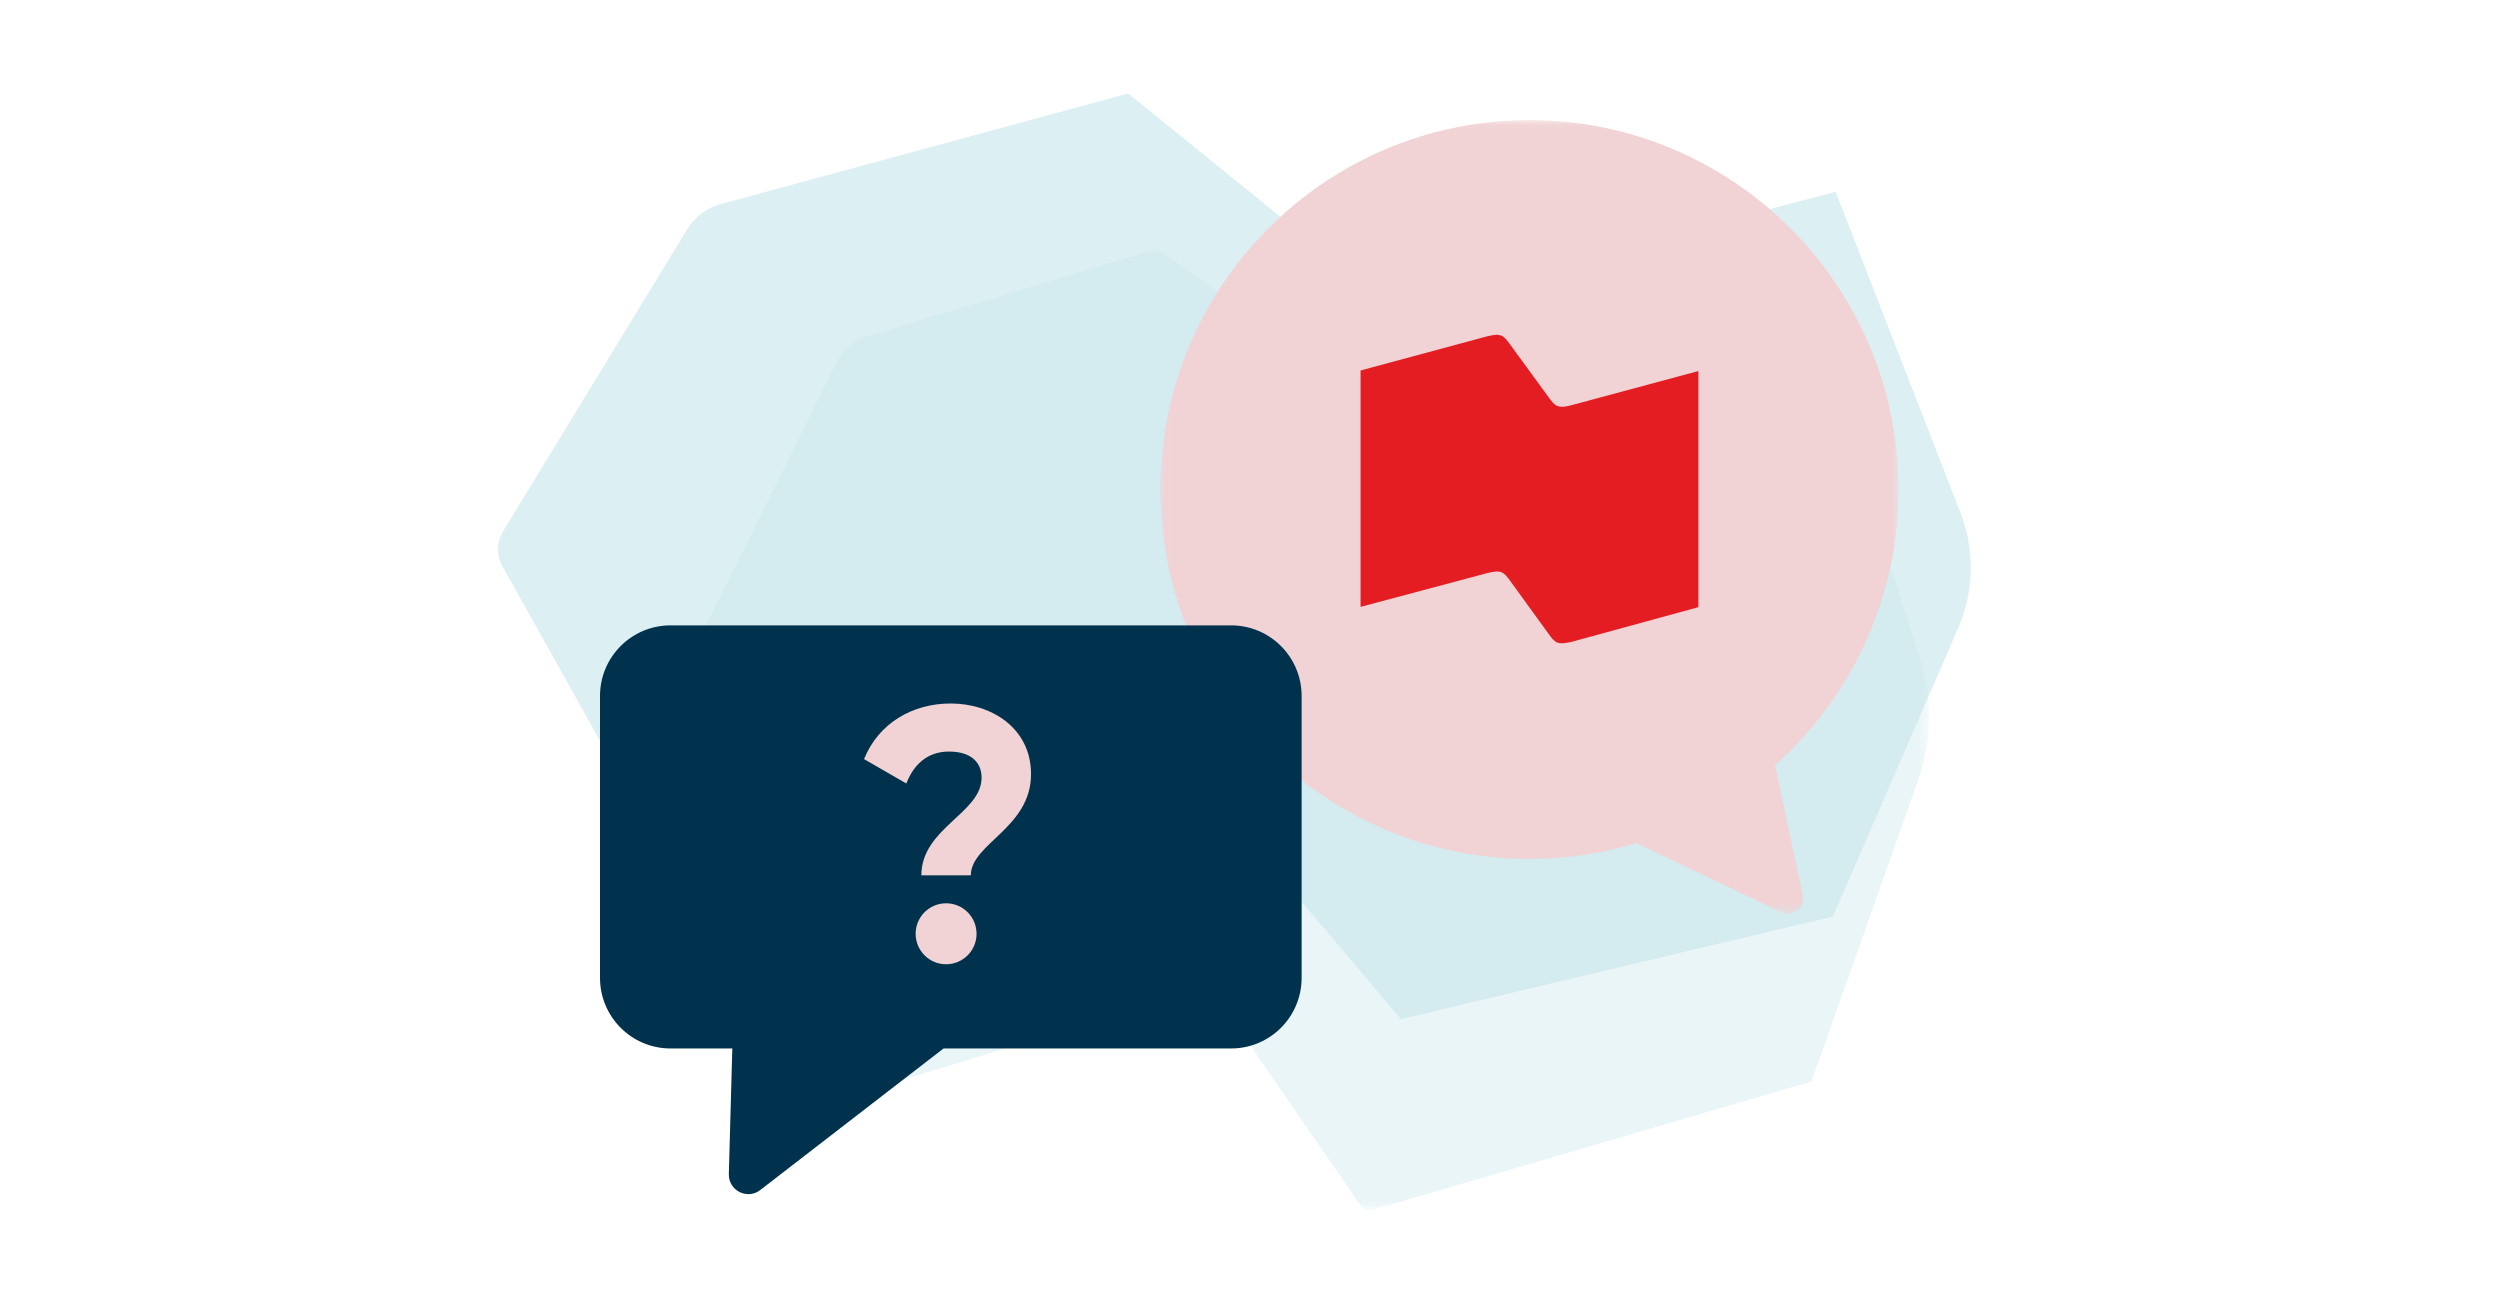 <svg xmlns="http://www.w3.org/2000/svg" xmlns:xlink="http://www.w3.org/1999/xlink" width="244" height="127" viewBox="0 0 244 127">
    <defs>
        <path id="w21s9ikasa" d="M0.168 0.627L122.545 0.627 122.545 94.436 0.168 94.436z"/>
        <path id="2wolf9zi4c" d="M0.037 0.031L72.077 0.031 72.077 77.487 0.037 77.487z"/>
    </defs>
    <g fill="none" fill-rule="evenodd">
        <g>
            <g>
                <g>
                    <g>
                        <g transform="translate(-207 -1986) translate(207 1986) translate(48.15 8.467) translate(0 .216) translate(17.568 14.98)">
                            <mask id="xvzkx4vetb" fill="#fff">
                                <use xlink:href="#w21s9ikasa"/>
                            </mask>
                            <path fill="#C5E5EA" d="M111.089 81.892l10.308-29.133c1.432-3.825 1.529-8.205.268-12.12L111.316 7.99l-36.8 11.835L47.223.627 18.836 9.19c-1.25.355-2.33 1.326-2.984 2.686L.592 42.604c-.544 1.093-.566 2.462-.06 3.581l16.702 36.17c.22.474.726.715 1.202.57l33.045-10.067c.51-.159 1.059.04 1.373.497l14.149 20.53c.31.45.847.65 1.352.503l42.734-12.496z" mask="url(#xvzkx4vetb)" opacity=".6"/>
                        </g>
                        <path fill="#C5E5EA" fill-opacity=".6" d="M130.742 80.767l12.108-27.884c1.682-3.66 1.795-7.852.315-11.6L131.01 10.036 87.785 21.36 61.965.436 22.388 11.184c-1.47.34-2.738 1.268-3.506 2.57L.957 43.164C.32 44.211.294 45.52.888 46.592L20.841 82.25 70.746 69.69l17.838 21.093 42.158-10.016z" transform="translate(-207 -1986) translate(207 1986) translate(48.15 8.467) translate(0 .216)"/>
                    </g>
                </g>
                <g>
                    <g transform="translate(-207 -1986) translate(207 1986) translate(58.56 11.072) translate(54.656 .62)">
                        <mask id="4yspibee2d" fill="#fff">
                            <use xlink:href="#2wolf9zi4c"/>
                        </mask>
                        <path fill="#F1D3D5" d="M60.028 62.987c7.391-6.603 12.05-16.206 12.05-26.903C72.077 16.173 55.95.03 36.056.03S.037 16.173.037 36.084c0 19.912 16.127 36.054 36.02 36.054 3.63 0 7.132-.543 10.436-1.542l14.119 6.741c1.125.537 2.376-.45 2.116-1.67l-2.7-12.68z" mask="url(#4yspibee2d)"/>
                    </g>
                    <path fill="#E41D23" d="M94.795 28.48c-.564.14-.96.225-1.384.055-.31-.112-.565-.48-.791-.79l-3.842-5.26c-.226-.312-.48-.651-.791-.793-.424-.17-.82-.056-1.385.057L74.23 25.086V48.16l12.402-3.308c.565-.114.989-.227 1.384-.057.31.141.565.48.791.792l3.814 5.26c.226.31.48.65.79.792.424.14.82.056 1.385-.057l12.404-3.394V25.142L94.795 28.48z" transform="translate(-207 -1986) translate(207 1986) translate(58.56 11.072)"/>
                    <path fill="#00314D" d="M61.593 49.964H6.886C3.082 49.964 0 53.05 0 56.856v27.51c0 3.807 3.082 6.893 6.886 6.893h6.027l-.341 12.305c0 1.526 1.698 2.435 2.966 1.59l17.99-13.895h28.065c3.803 0 6.885-3.086 6.885-6.893v-27.51c0-3.807-3.082-6.892-6.885-6.892" transform="translate(-207 -1986) translate(207 1986) translate(58.56 11.072)"/>
                    <path fill="#F1D3D5" d="M30.806 80.065c0-1.646 1.33-2.976 2.972-2.976 1.644 0 2.974 1.33 2.974 2.976 0 1.644-1.33 2.974-2.974 2.974-1.643 0-2.972-1.33-2.972-2.974m6.435-15.229c0-1.61-1.154-2.556-3.183-2.556-2.063 0-3.428 1.225-4.161 3.117l-4.127-2.382c1.434-3.535 4.755-5.426 8.464-5.426 3.952 0 7.834 2.38 7.834 6.896 0 5.252-5.877 6.792-5.877 9.873h-4.826c0-4.621 5.876-6.057 5.876-9.522" transform="translate(-207 -1986) translate(207 1986) translate(58.56 11.072)"/>
                </g>
            </g>
        </g>
    </g>
</svg>
